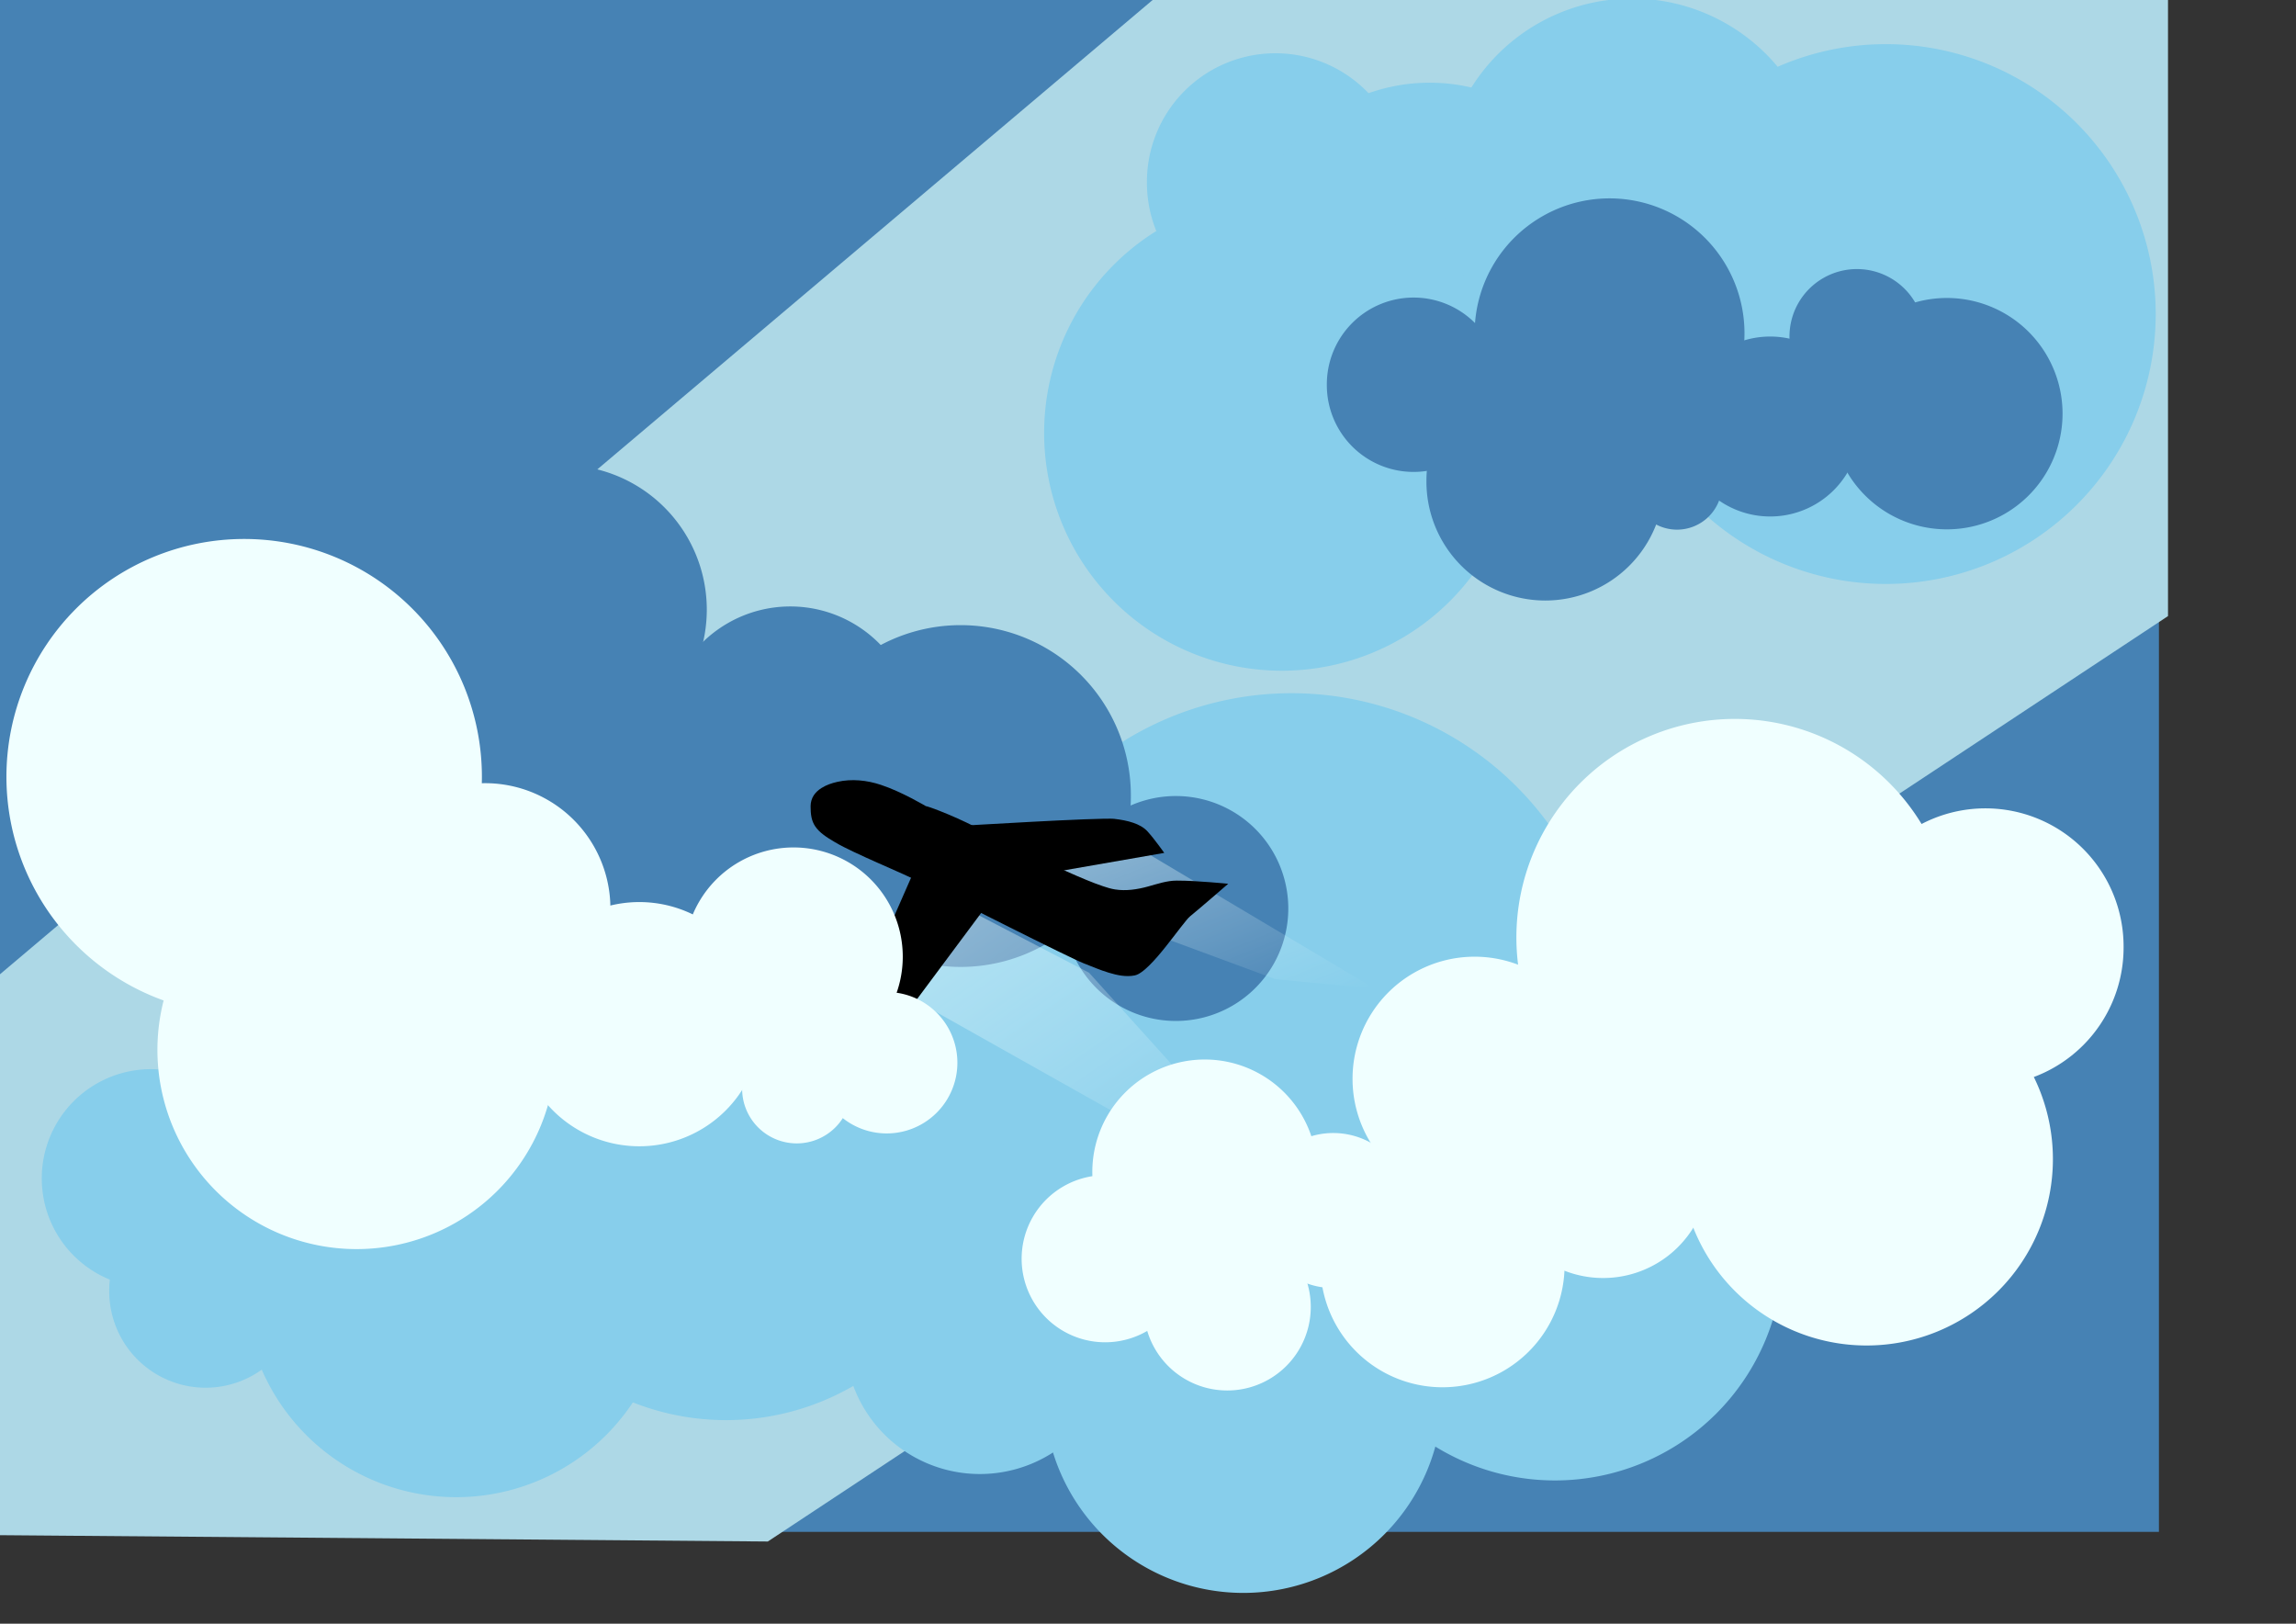 <?xml version="1.0"?><svg width="1122.52" height="793.701" xmlns="http://www.w3.org/2000/svg" xmlns:xlink="http://www.w3.org/1999/xlink">
 <rect width="100%" height="100%" fill="#333333" stroke="none"/>
 <title>breakfast flyin OWA</title>
 <defs>
  <linearGradient id="linearGradient3077">
   <stop stop-color="#f0ffff" id="stop3079" offset="0"/>
   <stop stop-color="#f0ffff" stop-opacity="0" id="stop3081" offset="1"/>
  </linearGradient>
  <linearGradient id="linearGradient3069">
   <stop stop-color="#f0ffff" id="stop3071" offset="0"/>
   <stop stop-color="#f0ffff" stop-opacity="0" id="stop3073" offset="1"/>
  </linearGradient>
  <linearGradient y2="1" x2="1" y1="0.093" x1="0.126" id="linearGradient3075" xlink:href="#linearGradient3069"/>
  <linearGradient y2="1" x2="1" y1="0.064" x1="0.099" id="linearGradient3083" xlink:href="#linearGradient3077"/>
 </defs>
 <g>
  <title>Layer 1</title>
  <g id="layer1">
   <rect fill="#4682b4" y="-3.554" x="-1.571" height="752.36" width="1057.074" id="rect2827"/>
   <path fill="#add8e6" fill-rule="evenodd" id="path3085" d="m-4.712,480.219l-1.571,270.159l381.678,3.141l0,0l684.548,-452.359l0,-310.996l0,-0l-486.641,1.571l-578.014,488.485z"/>
  </g>
  <g id="layer4">
   <path fill="#87ceeb" d="m326.703,627.863a103.666,103.666 0 1 1 -207.331,0a103.666,103.666 0 1 1 207.331,0z" id="path2967"/>
   <path fill="#87ceeb" d="m479.06,569.748a124.085,124.085 0 1 1 -248.169,0a124.085,124.085 0 1 1 248.169,0z" id="path2969"/>
   <path fill="#87ceeb" d="m589.009,533.622a98.953,98.953 0 1 1 -197.907,0a98.953,98.953 0 1 1 197.907,0z" id="path2971"/>
   <path fill="#87ceeb" d="m127.226,576.031a53.403,53.403 0 1 1 -106.807,0a53.403,53.403 0 1 1 106.807,0z" id="path2973"/>
   <path fill="#87ceeb" d="m147.645,631.005a47.121,47.121 0 1 1 -94.241,0a47.121,47.121 0 1 1 94.241,0z" id="path2975"/>
   <path fill="#87ceeb" d="m163.352,549.329a34.555,34.555 0 1 1 -69.11,0a34.555,34.555 0 1 1 69.11,0z" id="path2977"/>
   <path fill="#87ceeb" d="m545.029,654.565a65.969,65.969 0 1 1 -131.938,0a65.969,65.969 0 1 1 131.938,0z" id="path2979"/>
   <path fill="#87ceeb" d="m786.916,494.355a155.498,155.498 0 1 1 -310.997,0a155.498,155.498 0 1 1 310.997,0z" id="path2981"/>
   <path fill="#87ceeb" d="m871.733,612.157a111.519,111.519 0 1 1 -223.038,0a111.519,111.519 0 1 1 223.038,0z" id="path2983"/>
   <path fill="#87ceeb" d="m705.24,681.267a97.383,97.383 0 1 1 -194.766,0a97.383,97.383 0 1 1 194.766,0z" id="path2985"/>
   <path fill="#87ceeb" d="m686.391,89.117a62.828,62.828 0 1 1 -125.655,0a62.828,62.828 0 1 1 125.655,0z" id="path2987"/>
   <path fill="#87ceeb" d="m788.486,129.955a89.529,89.529 0 1 1 -179.059,0a89.529,89.529 0 1 1 179.059,0z" id="path2989"/>
   <path fill="#87ceeb" d="m890.581,92.258a92.671,92.671 0 1 1 -185.341,0a92.671,92.671 0 1 1 185.341,0z" id="path2991"/>
   <path fill="#87ceeb" d="m1053.933,153.515a131.938,131.938 0 1 1 -263.876,0a131.938,131.938 0 1 1 263.876,0z" id="path2993"/>
   <path fill="#87ceeb" d="m742.936,211.631a116.231,116.231 0 1 1 -232.462,0a116.231,116.231 0 1 1 232.462,0z" id="path2995"/>
  </g>
  <g display="inline" id="layer2">
   <path fill="#4682b4" d="m237.174,267.39a49.477,49.477 0 1 1 -98.953,0a49.477,49.477 0 1 1 98.953,0z" id="path2830"/>
   <path fill="#4682b4" d="m345.552,298.019a70.681,70.681 0 1 1 -141.362,0a70.681,70.681 0 1 1 141.362,0z" id="path2832"/>
   <path fill="#4682b4" d="m251.31,354.563a80.105,80.105 0 1 1 -160.21,0a80.105,80.105 0 1 1 160.21,0z" id="path2834"/>
   <path fill="#4682b4" d="m194.766,202.206a95.812,95.812 0 1 1 -191.624,0a95.812,95.812 0 1 1 191.624,0z" id="path2836"/>
   <path fill="#4682b4" d="m146.074,324.72a98.953,98.953 0 1 1 -197.907,0a98.953,98.953 0 1 1 197.907,0z" id="path2838"/>
   <path fill="#4682b4" d="m289.007,431.527a53.403,53.403 0 1 1 -106.807,0a53.403,53.403 0 1 1 106.807,0z" id="path2840"/>
   <path fill="#4682b4" d="m369.112,389.119a70.681,70.681 0 1 1 -141.362,0a70.681,70.681 0 1 1 141.362,0z" id="path2842"/>
   <path fill="#4682b4" d="m447.647,357.705a61.257,61.257 0 1 1 -122.514,0a61.257,61.257 0 1 1 122.514,0z" id="path2844"/>
   <path fill="#4682b4" d="m425.657,456.658a56.545,56.545 0 1 1 -113.09,0a56.545,56.545 0 1 1 113.09,0z" id="path2846"/>
   <path fill="#4682b4" d="m221.467,499.067a56.545,56.545 0 1 1 -113.09,0a56.545,56.545 0 1 1 113.09,0z" id="path2850"/>
   <path fill="#4682b4" d="m212.043,434.669a36.126,36.126 0 1 1 -72.252,0a36.126,36.126 0 1 1 72.252,0z" id="path2852"/>
   <path fill="#4682b4" d="m552.883,389.119a83.247,83.247 0 1 1 -166.493,0a83.247,83.247 0 1 1 166.493,0z" id="path2854"/>
   <path fill="#4682b4" d="m629.847,444.093a54.974,54.974 0 1 1 -109.948,0a54.974,54.974 0 1 1 109.948,0z" id="path2856"/>
   <path fill="#4682b4" d="m733.512,188.07a42.409,42.409 0 1 1 -84.817,0a42.409,42.409 0 1 1 84.817,0z" id="path2858"/>
   <path fill="#4682b4" d="m813.617,235.191a58.116,58.116 0 1 1 -116.231,0a58.116,58.116 0 1 1 116.231,0z" id="path2860"/>
   <path fill="#4682b4" d="m852.885,162.939a65.969,65.969 0 1 1 -131.938,0a65.969,65.969 0 1 1 131.938,0z" id="path2862"/>
   <path fill="#4682b4" d="m909.429,208.489a43.979,43.979 0 1 1 -87.959,0a43.979,43.979 0 1 1 87.959,0z" id="path2864"/>
   <path fill="#4682b4" d="m841.89,236.762a21.99,21.99 0 1 1 -43.979,0a21.99,21.99 0 1 1 43.979,0z" id="path2868"/>
   <path fill="#4682b4" d="m940.843,164.51a32.984,32.984 0 1 1 -65.969,0a32.984,32.984 0 1 1 65.969,0z" id="path2870"/>
   <path fill="#4682b4" d="m1008.383,202.206a56.545,56.545 0 1 1 -113.09,0a56.545,56.545 0 1 1 113.09,0z" id="path2876"/>
  </g>
  <g opacity="0.429" id="layer6">
   <path fill="url(#linearGradient3075)" fill-rule="evenodd" id="path3039" d="m431.94,480.219l25.131,-43.979l75.393,39.267l0,0l86.388,95.812l-61.257,-20.419l0,0l-125.655,-70.681z"/>
   <path fill="url(#linearGradient3083)" fill-rule="evenodd" id="path3043" d="m548.171,409.538l124.085,73.822l-48.691,-4.712l0,0l-72.252,-26.702l-0,0l-53.403,-36.126"/>
  </g>
  <g display="none" id="layer5">
   <path fill="#000000" fill-rule="evenodd" id="path2998" d="m406.809,376.553l-12.566,0l-12.566,6.283l-3.141,9.424l1.571,10.995l0,0l9.424,6.283l7.853,4.712l0,0l29.843,10.995l21.99,12.566l0,0l76.964,39.267l15.707,1.571l23.56,-21.99l31.414,-26.702l-20.419,-3.141l-0,0l-40.838,3.141l-15.707,-1.571l-113.09,-51.833z"/>
   <path fill="#000000" fill-rule="evenodd" id="path3022" d="m430.369,420.532l-23.278,54.116l1.571,9.424l0,0l15.707,10.995l0,0l9.424,-12.566l32.702,-44.691"/>
   <path fill="#000000" fill-rule="evenodd" id="path3026" d="m461.783,401.684l68.384,-4l13.277,5.437l8.298,12.686l0,0l-63.405,9.437"/>
  </g>
  <g display="inline" id="layer7">
   <path fill="#000000" fill-rule="evenodd" id="path3094" d="m452.71,394.096c-0.012,-0.007 -0.024,-0.014 -0.036,-0.022c-0.034,-0.02 -0.068,-0.04 -0.102,-0.06c0,0 0,0 0,0c-0.13,-0.077 -0.26,-0.153 -0.39,-0.229c-0.485,-0.283 -0.973,-0.563 -1.462,-0.839c0,0 0,0 0,0c-1.693,-0.957 -3.405,-1.881 -5.133,-2.774c0,0 0,0 0,0c-4.827,-2.496 -9.77,-4.801 -14.925,-6.519c0,0 0,0 0,0c0,0 0,0 0,0c-6.809,-2.27 -14.202,-3.038 -21.209,-1.481c0,0 0,0 0,0c0,0 0,0 0,0c-0,0 -0,0 -0,0c-2.765,0.614 -5.494,1.538 -7.881,3.062c0,0 0,0 0,0c-1.446,0.923 -2.76,2.087 -3.705,3.519c-1.037,1.572 -1.565,3.461 -1.565,5.345c0,1.841 0.074,3.693 0.453,5.494c0,0 0,0 0,0c0.316,1.497 0.879,2.948 1.723,4.225c2.252,3.411 5.924,5.585 9.429,7.688c0,0 0,0 0,0c3.021,1.812 6.195,3.355 9.377,4.868c4.022,1.913 8.088,3.733 12.157,5.545c0,0 0,0 0,0c7.999,3.562 16.071,6.983 23.855,10.993c0,0 0,0 0,0c13.446,6.927 26.97,13.702 40.499,20.466c0,0 0,0 0,0c7.662,3.831 15.33,7.649 23.029,11.405c0,0 0,0 0,0c2.776,1.354 5.555,2.703 8.349,4.018c1.577,0.742 3.145,1.51 4.769,2.142c4.021,1.564 7.991,3.28 12.121,4.53c4.115,1.245 8.486,2.182 12.701,1.338c1.181,-0.236 2.243,-0.874 3.231,-1.563c1.343,-0.938 2.565,-2.04 3.737,-3.186c0,0 0,0 0,0c2.916,-2.849 5.528,-5.991 8.078,-9.172c2.498,-3.116 4.906,-6.305 7.352,-9.462c0,0 0,0 0,0c0.927,-1.196 1.857,-2.39 2.831,-3.548c0,0 0,0 0,0c0.613,-0.729 1.218,-1.476 1.962,-2.071c1.532,-1.226 3.023,-2.501 4.519,-3.77c2.065,-1.753 4.122,-3.516 6.176,-5.282l7.815,-6.75c-0.016,-0.002 -0.032,-0.003 -0.048,-0.005c-0.045,-0.004 -0.089,-0.009 -0.134,-0.013c0,0 0,0 0,0c0,0 0,0 0,0c-0.171,-0.017 -0.341,-0.033 -0.512,-0.05c0,0 0,0 0,0c-0.63,-0.06 -1.26,-0.119 -1.89,-0.176c0,0 0,0 0,0c-2.124,-0.192 -4.25,-0.37 -6.377,-0.532c-5.385,-0.41 -10.78,-0.772 -16.181,-0.772c-4.803,0 -9.436,1.607 -14.066,2.886c-5.236,1.447 -10.73,2.274 -16.097,1.435c-2.021,-0.316 -3.982,-0.935 -5.922,-1.586c0,0 0,0 0,-0c-2.713,-0.91 -5.381,-1.952 -8.029,-3.036c0,0 0,0 0,0c-6.648,-2.722 -13.176,-5.729 -19.668,-8.804c0,0 -0,-0 -0,-0c-11.688,-5.538 -23.212,-11.414 -34.78,-17.198c0,0 0,-0 0,-0c-5.683,-2.841 -11.476,-5.467 -17.391,-7.785c-0,-0 -0,-0 -0,-0c-1.66,-0.65 -3.328,-1.282 -5.021,-1.843c0,0 -0,0 -0,0c0,0 0,0 -0,0c-0.425,-0.141 -0.851,-0.281 -1.285,-0.394c-0.098,-0.025 -0.197,-0.053 -0.298,-0.063c0,0 0,0 0,0c-0.019,-0.002 -0.04,-0.006 -0.058,0.002c-0.009,0.005 -0.003,0.018 0.005,0.025"/>
   <path fill="#000000" fill-rule="evenodd" id="path3098" d="m447.744,423.889c-0.004,0.008 -0.007,0.016 -0.011,0.024c-0.014,0.032 -0.029,0.063 -0.043,0.095l0,0c-0.056,0.123 -0.111,0.246 -0.166,0.369c0,0 0,0 0,0c-0.21,0.467 -0.42,0.935 -0.63,1.402c0,0 0,0 0,0c0,0 0,0 0,0l0,0c-0.754,1.681 -1.504,3.363 -2.253,5.046c0,0 0,0 0,0c0,0 0,0 0,0c-2.328,5.237 -4.635,10.483 -6.908,15.744c0,0 0,0 0,0c-2.433,5.632 -4.841,11.276 -7.123,16.97c-0.874,2.18 -1.732,4.367 -2.521,6.579c-0.283,0.795 -0.558,1.592 -0.804,2.399c-0.166,0.543 -0.327,1.089 -0.426,1.648c-0.909,5.148 0.466,10.73 3.868,14.699c0,0 0,0 0,0c0.79,0.922 1.762,1.669 2.726,2.407c0,0 0,0 0,0c0,0 0,0 0,0c1.215,0.931 2.471,1.807 3.741,2.661c0,0 0,0 0,0c0,0 0,0 0,0c1.093,0.736 2.198,1.454 3.312,2.158c0,0 0,0 0,0c0.347,0.219 0.695,0.437 1.044,0.653c0,0 0,0 0,0c0.096,0.06 0.193,0.119 0.29,0.179c0.026,0.016 0.051,0.031 0.077,0.047c0.009,0.006 0.019,0.011 0.028,0.017l39.455,-52.993"/>
   <path fill="#000000" fill-rule="evenodd" id="path3102" d="m468.249,403.766c0.005,-0 0.009,-0.001 0.013,-0.001c0.013,-0.001 0.026,-0.002 0.039,-0.002c0.051,-0.003 0.101,-0.006 0.152,-0.009c0,0 0,0 0,0c0,0 0,0 0,0c0.196,-0.012 0.393,-0.024 0.589,-0.036c0,0 0,0 0,0c0,0 0,0 0,0c0.746,-0.045 1.492,-0.09 2.237,-0.134c0,0 0,0 0,0c2.675,-0.159 5.35,-0.316 8.026,-0.472c0,0 0,0 0,0c8.261,-0.479 16.522,-0.942 24.785,-1.378c0,0 0,0 0,0c0,0 0,0 0,0c0,0 0,0 0,0c8.668,-0.457 17.338,-0.896 26.011,-1.232c3.185,-0.123 6.371,-0.237 9.559,-0.29c0,0 0,0 0,0c0,0 0,0 0,0c1.078,-0.018 2.156,-0.03 3.234,-0.016c0.649,0.008 1.299,0.013 1.943,0.088c0,0 0,0 0,0c3.145,0.37 6.29,0.902 9.284,1.934c2.599,0.896 5.123,2.211 6.963,4.255c0,0 0,0 0,0c0,0 0,0 0,0c1.906,2.118 3.647,4.38 5.357,6.659c0,0 0,0 0,0c0,0 0,0 0,0c0,0 0,0 0,0c0.667,0.889 1.326,1.784 1.977,2.684c0,0 0,0 0,0c0.193,0.267 0.385,0.534 0.577,0.802c0.052,0.073 0.104,0.146 0.156,0.219c0.014,0.019 0.027,0.039 0.041,0.058c0.005,0.007 0.01,0.014 0.015,0.021l-53.38,9.284"/>
  </g>
  <g display="inline" id="layer3">
   <path fill="#f0ffff" d="m235.603,379.694a116.231,116.231 0 1 1 -232.462,0a116.231,116.231 0 1 1 232.462,0z" id="path2879"/>
   <path fill="#f0ffff" d="m298.431,444.093a61.257,61.257 0 1 1 -122.514,0a61.257,61.257 0 1 1 122.514,0z" id="path2881"/>
   <path fill="#f0ffff" d="m271.729,513.203a97.383,97.383 0 1 1 -194.766,0a97.383,97.383 0 1 1 194.766,0z" id="path2883"/>
   <path fill="#f0ffff" d="m372.253,500.638a59.686,59.686 0 1 1 -119.372,0a59.686,59.686 0 1 1 119.372,0z" id="path2885"/>
   <path fill="#f0ffff" d="m441.364,467.653a53.403,53.403 0 1 1 -106.807,0a53.403,53.403 0 1 1 106.807,0z" id="path2887"/>
   <path fill="#f0ffff" d="m416.233,532.051a26.702,26.702 0 1 1 -53.403,0a26.702,26.702 0 1 1 53.403,0z" id="path2889"/>
   <path fill="#f0ffff" d="m468.066,519.486a34.555,34.555 0 1 1 -69.11,0a34.555,34.555 0 1 1 69.11,0z" id="path2891"/>
   <path fill="#f0ffff" d="m581.155,615.298a40.838,40.838 0 1 1 -81.676,0a40.838,40.838 0 1 1 81.676,0z" id="path2901"/>
   <path fill="#f0ffff" d="m643.983,572.889a54.974,54.974 0 1 1 -109.948,0a54.974,54.974 0 1 1 109.948,0z" id="path2903"/>
   <path fill="#f0ffff" d="m640.841,638.858a40.838,40.838 0 1 1 -81.676,0a40.838,40.838 0 1 1 81.676,0z" id="path2905"/>
   <path fill="#f0ffff" d="m689.533,591.738a37.697,37.697 0 1 1 -75.393,0a37.697,37.697 0 1 1 75.393,0z" id="path2907"/>
   <path fill="#f0ffff" d="m764.926,618.439a59.686,59.686 0 1 1 -119.372,0a59.686,59.686 0 1 1 119.372,0z" id="path2909"/>
   <path fill="#f0ffff" d="m954.979,458.229a106.807,106.807 0 1 1 -213.614,0a106.807,106.807 0 1 1 213.614,0z" id="path2931"/>
   <path fill="#f0ffff" d="m780.633,527.339a59.686,59.686 0 1 1 -119.372,0a59.686,59.686 0 1 1 119.372,0z" id="path2933"/>
   <path fill="#f0ffff" d="m835.607,572.889a51.833,51.833 0 1 1 -103.666,0a51.833,51.833 0 1 1 103.666,0z" id="path2935"/>
   <path fill="#f0ffff" d="m1003.671,566.607a91.1,91.1 0 1 1 -182.2,0a91.1,91.1 0 1 1 182.2,0z" id="path2937"/>
   <path fill="#f0ffff" d="m1038.226,462.941a67.54,67.54 0 1 1 -135.079,0a67.54,67.54 0 1 1 135.079,0z" id="path2939"/>
  </g>
 </g>
</svg>